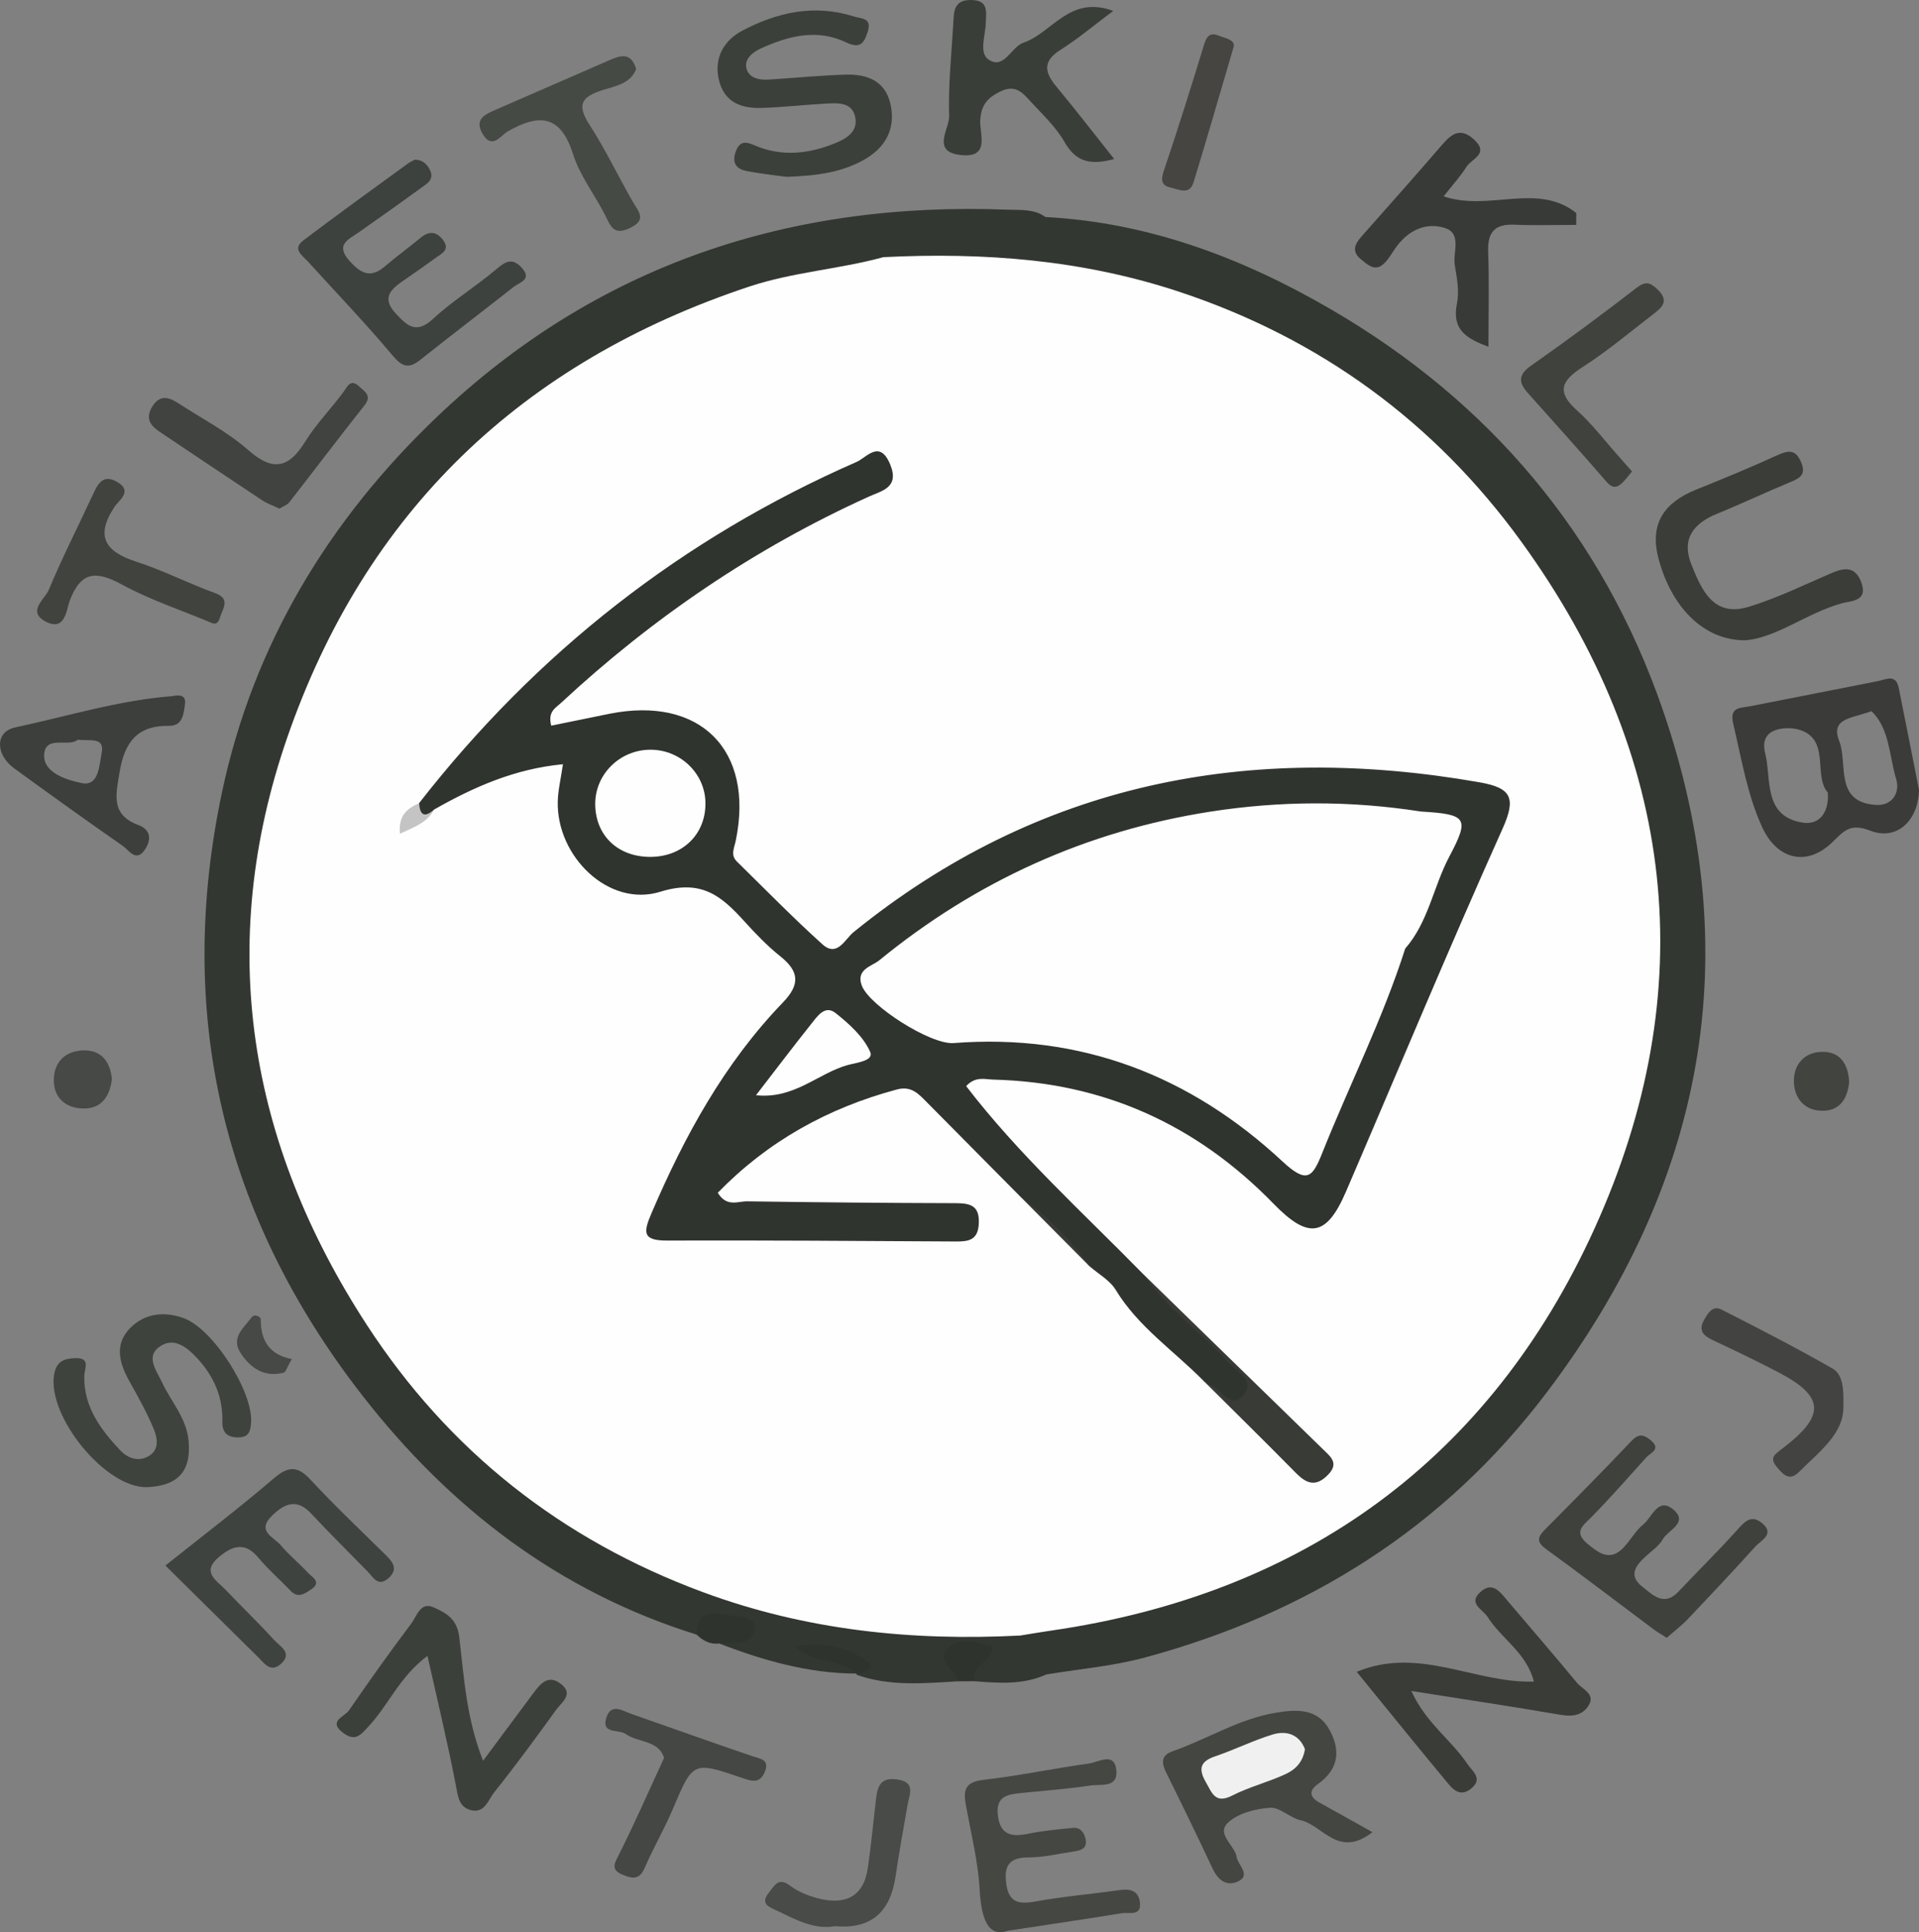 <?xml version="1.0" encoding="UTF-8"?>
<svg xmlns="http://www.w3.org/2000/svg" xmlns:xlink="http://www.w3.org/1999/xlink" version="1.1" id="Layer_1" x="0px" y="0px" width="124.563px" height="125.421px" viewBox="0 0 124.563 125.421" xml:space="preserve">
<rect x="0" y="0" width="124.563" height="125.421" fill="#808080" stroke="none"/>
<g>
	<path fill-rule="evenodd" clip-rule="evenodd" fill="#323731" d="M107.894,45.968c-3.892-11.225-11.198-19.893-21.491-25.882   c-5.715-3.326-11.828-5.646-18.541-5.998c-0.727-0.533-1.596-0.443-2.406-0.475c-14.199-0.562-26.742,3.573-37.112,13.466   c-7.019,6.695-11.902,14.786-13.924,24.301c-3.063,14.414,0.034,27.552,9.105,39.208c5.689,7.311,12.756,12.736,21.696,15.52   c0.715-0.588,1.482-0.844,2.386-0.418c-0.155,0.562-0.831,0.484-1.008,0.961c2.899,1.125,5.915,1.984,9,1.984   c-0.001,0-0.002,0-0.004,0c-0.025,0-0.046-0.088-0.068-0.148c-0.353-0.567-0.813-0.883-1.517-1.049   c1.16,0.303,1.252,0.346,1.517,1.079c0.042,0.066,0.088,0.128,0.126,0.201c-0.019-0.002-0.036-0.003-0.055-0.005   c2.169,0.772,4.4,0.55,6.625,0.423c0.466-0.488-0.486-1.559,0.727-1.766c0.524,0.527-0.414,1.276,0.273,1.759   c1.589,0.125,3.178,0.252,4.691-0.436c2.125-0.354,4.296-0.533,6.365-1.09c10.59-2.854,19.463-8.412,26.118-17.213   C110.596,76.909,113.468,62.047,107.894,45.968z M106.415,67.748c-2.581,18.594-17.123,33.476-35.732,36.981   c-1.584,0.298-3.23,0.427-4.671,1.26c-0.915-0.735-2.048-0.488-3.094-0.496c-3.493-0.026-6.943-0.081-10.407-0.87   c-16.966-3.865-28.075-14.142-33.569-30.515c-1.867-5.562-2.323-11.298-1.647-17.226c1.292-11.328,6.498-20.51,14.711-28.08   c6.725-6.197,14.736-9.875,23.842-11.078c0.474-0.062,0.984-0.12,1.275-0.489c1.421,0.15,2.844,0.077,4.261,0.046   c5.645-0.121,11.088,0.843,16.374,2.817C97.127,27.333,109.34,46.676,106.415,67.748z"></path>
	<path fill-rule="evenodd" clip-rule="evenodd" fill="#3E433E" d="M9.514,96.536c-2.664,0.047-6.424-4.559-6.007-7.273   c0.135-0.88,0.625-1.074,1.355-1.102c1.053-0.039,0.619,0.648,0.609,1.179c-0.037,1.983,1.059,3.447,2.324,4.796   c0.471,0.502,1.149,0.771,1.817,0.405c0.748-0.409,0.616-1.183,0.37-1.774c-0.442-1.066-1.009-2.084-1.576-3.093   c-0.659-1.173-1.001-2.392,0.023-3.448c0.938-0.966,2.195-1.127,3.479-0.668c1.914,0.682,4.513,4.754,4.39,6.762   c-0.035,0.58-0.137,0.961-0.793,0.983c-0.712,0.023-1.092-0.282-1.072-1.022c0.043-1.58-0.544-2.919-1.591-4.069   c-0.642-0.705-1.473-1.413-2.377-0.866c-1.085,0.654-0.319,1.594,0.057,2.396c0.591,1.262,1.592,2.308,1.723,3.815   C12.424,95.625,11.425,96.462,9.514,96.536z"></path>
	<path fill-rule="evenodd" clip-rule="evenodd" fill="#3C403B" d="M51.052,11.478c-0.647-0.091-1.643-0.191-2.619-0.382   c-0.696-0.137-0.938-0.594-0.659-1.3c0.248-0.632,0.62-0.617,1.169-0.378c1.793,0.784,3.582,0.579,5.335-0.151   c0.717-0.299,1.409-0.752,1.239-1.642c-0.183-0.96-1.045-0.947-1.802-0.906c-1.412,0.076-2.819,0.236-4.23,0.287   c-1.354,0.048-2.492-0.344-2.832-1.867c-0.321-1.44,0.389-2.544,1.521-3.144c2.253-1.191,4.669-1.739,7.227-0.934   c0.536,0.169,1.22,0.08,0.917,1.022c-0.25,0.777-0.523,1.086-1.409,0.663c-1.882-0.898-3.742-0.414-5.524,0.402   c-0.523,0.239-1.107,0.681-0.922,1.327c0.179,0.622,0.854,0.729,1.467,0.69c1.66-0.105,3.317-0.273,4.979-0.321   c1.341-0.04,2.525,0.386,2.879,1.856c0.375,1.559-0.243,2.804-1.593,3.605C54.73,11.176,53.079,11.411,51.052,11.478z"></path>
	<path fill-rule="evenodd" clip-rule="evenodd" fill="#3E423F" d="M26.934,10.363c0.461,0.014,0.765,0.248,0.966,0.653   c0.316,0.638-0.17,0.897-0.562,1.181c-1.342,0.97-2.689,1.934-4.047,2.883c-0.678,0.475-1.554,0.794-0.599,1.86   c0.72,0.804,1.355,1.154,2.283,0.356c0.754-0.648,1.565-1.229,2.329-1.866c0.578-0.482,1.076-0.38,1.478,0.181   c0.442,0.618-0.129,0.858-0.511,1.135c-0.671,0.487-1.35,0.967-2.035,1.435c-0.814,0.556-1.512,1.12-0.566,2.146   c0.719,0.781,1.323,1.409,2.438,0.373c1.27-1.181,2.781-2.097,4.106-3.224c0.602-0.512,1.043-0.762,1.643-0.107   c0.717,0.784-0.129,0.951-0.517,1.256c-2.01,1.583-4.047,3.133-6.05,4.727c-0.751,0.598-1.172,0.48-1.808-0.277   c-1.753-2.088-3.643-4.06-5.478-6.079c-0.37-0.406-1.065-0.823-0.314-1.392c2.244-1.701,4.532-3.343,6.807-5.004   C26.629,10.502,26.788,10.44,26.934,10.363z"></path>
	<path fill-rule="evenodd" clip-rule="evenodd" fill="#383A37" d="M93.708,12.747c2.959,1,6.086-0.931,8.612,1.084   c-0.003,0.255-0.006,0.511-0.008,0.767c-1.332,0-2.666,0.045-3.996-0.013c-1.289-0.057-1.768,0.479-1.719,1.762   c0.072,1.979,0.019,3.963,0.019,6.163c-1.435-0.54-2.392-1.095-2.044-2.816c0.158-0.786-0.002-1.661-0.141-2.474   c-0.142-0.835,0.482-2.065-0.643-2.42c-1.279-0.403-2.43,0.182-3.226,1.326c-0.281,0.405-0.535,0.895-0.93,1.138   c-0.479,0.294-0.921-0.131-1.3-0.44c-0.621-0.505-0.385-0.989,0.048-1.479c1.757-1.985,3.521-3.965,5.25-5.974   c0.624-0.725,1.195-1.097,2.048-0.315c1.018,0.932-0.156,1.245-0.481,1.76C94.805,11.439,94.299,11.993,93.708,12.747z"></path>
	<path fill-rule="evenodd" clip-rule="evenodd" fill="#3C403B" d="M27.747,107.487c-1.804,1.342-2.529,3.191-3.819,4.574   c-0.491,0.525-0.838,1.01-1.614,0.453c-1.085-0.779,0.053-1.076,0.333-1.482c1.316-1.911,2.661-3.803,4.057-5.656   c0.353-0.468,0.582-1.424,1.437-1.042c0.78,0.349,1.523,0.726,1.666,1.905c0.314,2.6,0.449,5.263,1.549,8.057   c1.206-1.621,2.228-2.998,3.251-4.373c0.467-0.627,0.982-1.27,1.818-0.604c0.836,0.668,0.021,1.187-0.316,1.655   c-1.307,1.813-2.63,3.617-4.024,5.362c-0.375,0.47-0.609,1.338-1.435,1.182c-0.888-0.17-0.926-0.939-1.077-1.72   C29.044,113.069,28.39,110.364,27.747,107.487z"></path>
	<path fill-rule="evenodd" clip-rule="evenodd" fill="#3A3C38" d="M88.063,108.521c4.072-1.682,7.65,0.757,11.503,0.634   c-0.48-1.884-2.116-2.778-2.999-4.19c-0.312-0.498-1.283-0.863-0.5-1.6c0.805-0.758,1.309-0.023,1.801,0.56   c1.498,1.773,3.023,3.522,4.498,5.315c0.363,0.441,1.312,0.746,0.669,1.586c-0.445,0.582-1.081,0.598-1.802,0.475   c-3.091-0.529-6.193-0.996-9.622-1.537c0.935,2.068,2.573,3.16,3.609,4.7c0.354,0.526,1.079,0.989,0.259,1.646   c-0.761,0.607-1.239-0.045-1.648-0.536C91.981,113.348,90.165,111.097,88.063,108.521z"></path>
	<path fill-rule="evenodd" clip-rule="evenodd" fill="#434641" d="M89.084,118.929c-2.219,1.735-3.229-0.461-4.648-0.771   c-0.701-0.153-1.363-0.861-2.006-0.814c-0.947,0.07-2.084,0.359-2.732,0.98c-0.772,0.741,0.475,1.476,0.58,2.24   c0.07,0.494,1.014,1.217-0.023,1.607c-0.703,0.267-1.221-0.186-1.547-0.883c-0.978-2.085-1.984-4.156-3.007-6.221   c-0.308-0.622-0.353-1.118,0.399-1.383c2.266-0.797,4.345-2.123,6.744-2.512c1.305-0.212,2.703-0.315,3.488,1.179   c0.722,1.376,0.508,2.53-0.792,3.46c-0.636,0.455-0.504,0.869,0.144,1.221C86.737,117.606,87.778,118.2,89.084,118.929z"></path>
	<path fill-rule="evenodd" clip-rule="evenodd" fill="#3B3D39" d="M113.262,41.564c-2.699,0-4.785-2.18-5.609-5.315   c-0.602-2.287,0.395-3.638,2.443-4.466c1.768-0.714,3.531-1.438,5.264-2.229c0.73-0.334,1.195-0.401,1.555,0.463   c0.324,0.778-0.062,1.01-0.676,1.265c-1.607,0.667-3.183,1.414-4.794,2.071c-1.549,0.631-2.317,1.653-1.651,3.307   c0.663,1.651,1.435,3.431,3.729,2.726c1.814-0.557,3.543-1.399,5.291-2.156c0.865-0.374,1.6-0.524,2.005,0.58   c0.455,1.237-0.691,1.19-1.246,1.345C117.256,39.799,115.293,41.42,113.262,41.564z"></path>
	<path fill-rule="evenodd" clip-rule="evenodd" fill="#3A3E39" d="M72.322,10.321c-1.62,0.451-2.517,0.132-3.228-1.109   c-0.567-0.992-1.453-1.809-2.238-2.666c-0.496-0.543-0.955-1.074-1.907-0.615c-0.86,0.416-1.255,0.882-1.321,1.858   c-0.061,0.891,0.684,2.487-1.264,2.275c-1.941-0.211-0.732-1.691-0.757-2.527c-0.059-1.992,0.15-3.992,0.269-5.988   C61.92,0.806,61.877-0.006,63.011,0c1.181,0.006,0.998,0.754,0.974,1.536c-0.025,0.805-0.469,1.927,0.217,2.354   c0.999,0.621,1.426-0.848,2.244-1.125c1.848-0.624,2.979-3.109,5.814-2.056c-1.268,0.947-2.295,1.814-3.42,2.525   c-1.182,0.746-1.039,1.464-0.263,2.396C69.792,7.088,70.948,8.593,72.322,10.321z"></path>
	<path fill-rule="evenodd" clip-rule="evenodd" fill="#3E413C" d="M108.189,106.313c-0.329-0.211-0.605-0.363-0.856-0.551   c-2.322-1.735-4.622-3.502-6.971-5.203c-0.721-0.521-0.5-0.849-0.018-1.334c1.871-1.882,3.738-3.77,5.563-5.695   c0.468-0.494,0.796-0.41,1.239-0.043c0.709,0.588-0.009,0.807-0.284,1.113c-1.164,1.295-2.313,2.605-3.532,3.848   c-0.551,0.562-1.223,0.974-0.303,1.746c0.734,0.617,1.477,1.191,2.358,0.264c0.456-0.479,0.78-1.103,1.287-1.509   c0.566-0.454,0.946-1.776,1.917-0.983c1.067,0.873-0.322,1.348-0.662,1.959c-0.232,0.417-0.682,0.719-1.05,1.053   c-0.671,0.609-1.238,1.266-0.263,2.029c0.684,0.535,1.406,1.303,2.346,0.3c1.242-1.325,2.546-2.595,3.758-3.946   c0.486-0.543,0.92-1.077,1.627-0.516c0.912,0.728-0.037,1.137-0.412,1.553c-1.439,1.597-2.916,3.161-4.397,4.72   C109.145,105.528,108.686,105.876,108.189,106.313z"></path>
	<path fill-rule="evenodd" clip-rule="evenodd" fill="#454742" d="M65.407,125.332c-1.264,0.433-1.708-0.751-1.818-2.685   c-0.104-1.816-0.553-3.614-0.883-5.415c-0.172-0.938-0.142-1.551,1.095-1.692c2.312-0.266,4.597-0.75,6.903-1.07   c0.616-0.086,1.662-0.797,1.763,0.489c0.087,1.112-1.042,0.846-1.696,0.943c-1.479,0.221-2.977,0.331-4.467,0.484   c-0.872,0.089-1.676,0.191-1.535,1.431c0.144,1.257,0.832,1.441,1.913,1.225c0.977-0.197,1.975-0.298,2.968-0.389   c0.494-0.045,0.742,0.326,0.822,0.765c0.1,0.555-0.291,0.695-0.73,0.759c-0.987,0.141-1.975,0.389-2.963,0.391   c-1.225,0.002-1.615,0.479-1.469,1.664c0.155,1.252,0.785,1.402,1.896,1.199c1.798-0.33,3.628-0.479,5.439-0.738   c0.658-0.094,1.213-0.01,1.336,0.722c0.168,1.012-0.688,0.698-1.171,0.776C70.676,124.54,68.538,124.854,65.407,125.332z"></path>
	<path fill-rule="evenodd" clip-rule="evenodd" fill="#3F433F" d="M10.737,101.623c2.487-1.985,4.792-3.737,6.985-5.618   c0.934-0.801,1.536-0.925,2.427,0.037c1.574,1.699,3.263,3.293,4.914,4.922c0.459,0.452,0.779,0.9,0.176,1.457   c-0.687,0.635-1.003-0.029-1.386-0.421c-1.219-1.243-2.457-2.469-3.645-3.741c-0.92-0.986-1.689-0.699-2.529,0.107   c-1.075,1.033,0.106,1.408,0.555,1.947c0.531,0.634,1.186,1.163,1.75,1.772c0.282,0.306,0.953,0.61,0.173,1.116   c-0.43,0.279-0.827,0.555-1.301,0.056c-0.687-0.724-1.45-1.38-2.085-2.144c-0.866-1.043-1.672-0.779-2.543-0.058   c-1.211,1.003-0.143,1.55,0.439,2.165c1.028,1.086,2.113,2.119,3.118,3.226c0.383,0.421,1.27,0.862,0.413,1.591   c-0.639,0.543-1.039-0.064-1.442-0.463C14.81,105.652,12.865,103.728,10.737,101.623z"></path>
	<path fill-rule="evenodd" clip-rule="evenodd" fill="#40433F" d="M18.139,33.015c-0.388-0.184-0.786-0.319-1.125-0.543   c-2.215-1.464-4.417-2.948-6.624-4.425c-0.618-0.413-0.98-0.881-0.508-1.651c0.485-0.791,1.065-0.628,1.68-0.228   c1.531,0.996,3.189,1.85,4.547,3.044c1.63,1.433,2.645,1.168,3.716-0.568c0.692-1.121,1.641-2.081,2.43-3.146   c0.304-0.41,0.49-0.96,1.082-0.394c0.327,0.313,0.823,0.576,0.325,1.203c-1.65,2.082-3.249,4.204-4.884,6.298   C18.64,32.782,18.381,32.864,18.139,33.015z"></path>
	<path fill-rule="evenodd" clip-rule="evenodd" fill="#464A45" d="M41.296,4.476c-0.362,0.967-1.386,1.119-2.171,1.369   c-1.402,0.445-1.698,0.962-0.854,2.262c1.035,1.596,1.85,3.333,2.802,4.984c0.382,0.662,0.945,1.181-0.206,1.722   c-1.077,0.507-1.25-0.189-1.6-0.872c-0.68-1.327-1.636-2.556-2.078-3.952c-0.817-2.582-2.235-2.601-4.241-1.453   C32.5,8.793,31.95,9.729,31.338,8.71c-0.597-0.994,0.177-1.299,0.883-1.607c2.429-1.06,4.859-2.115,7.288-3.175   C40.235,3.611,40.943,3.33,41.296,4.476z"></path>
	<path fill-rule="evenodd" clip-rule="evenodd" fill="#41433F" d="M13.621,40.386c-1.909-0.799-3.897-1.455-5.705-2.44   c-1.67-0.91-2.664-0.884-3.396,1.063c-0.204,0.542-0.279,2.005-1.546,1.343c-1.256-0.656-0.056-1.459,0.195-2.067   c0.856-2.069,1.882-4.067,2.823-6.103c0.333-0.722,0.662-1.46,1.627-0.891c1.017,0.6,0.096,1.183-0.185,1.608   c-1.28,1.939-0.591,2.914,1.431,3.568c1.732,0.561,3.371,1.405,5.086,2.028c0.854,0.311,0.66,0.769,0.419,1.334   C14.22,40.181,14.205,40.689,13.621,40.386z"></path>
	<path fill-rule="evenodd" clip-rule="evenodd" fill="#3F423D" d="M105.934,30.604c-0.232,0.277-0.413,0.531-0.635,0.743   c-0.346,0.332-0.643,0.359-1.012-0.067c-1.682-1.94-3.398-3.851-5.11-5.765c-0.616-0.689-0.638-1.189,0.214-1.786   c2.309-1.618,4.575-3.298,6.807-5.022c0.609-0.471,0.908-0.398,1.417,0.105c0.761,0.753,0.239,1.164-0.302,1.581   c-1.51,1.164-2.978,2.398-4.576,3.427c-1.371,0.882-1.741,1.602-0.373,2.822c0.984,0.879,1.792,1.958,2.678,2.949   C105.313,29.894,105.581,30.201,105.934,30.604z"></path>
	<path fill-rule="evenodd" clip-rule="evenodd" fill="#444743" d="M43.105,114.112c-0.351-1.166-1.688-0.985-2.497-1.557   c-0.449-0.316-1.585,0.029-1.252-1.049c0.305-0.988,1.059-0.449,1.646-0.245c2.592,0.903,5.176,1.833,7.774,2.718   c0.564,0.193,1.231,0.217,0.845,1.086c-0.327,0.734-0.846,0.549-1.455,0.342c-3.201-1.094-3.183-1.068-4.499,2.036   c-0.551,1.299-1.269,2.526-1.829,3.821c-0.335,0.773-0.795,0.682-1.397,0.439c-0.812-0.326-0.574-0.711-0.259-1.334   C41.192,118.368,42.09,116.308,43.105,114.112z"></path>
	<path fill-rule="evenodd" clip-rule="evenodd" fill="#434441" d="M119.655,91.233c0.065,1.822-1.558,2.983-2.886,4.322   c-0.616,0.622-1.033,0.149-1.419-0.308c-0.537-0.636-0.146-0.841,0.405-1.265c2.769-2.121,2.663-3.35-0.339-4.914   c-1.391-0.726-2.807-1.404-4.227-2.07c-0.615-0.289-0.971-0.62-0.576-1.321c0.252-0.446,0.557-0.961,1.128-0.671   c2.425,1.232,4.847,2.477,7.206,3.827C119.604,89.21,119.686,90.089,119.655,91.233z"></path>
	<path fill-rule="evenodd" clip-rule="evenodd" fill="#484B47" d="M54.215,125.032c-1.366,0.238-2.541-0.416-3.742-0.987   c-0.536-0.255-1.174-0.44-0.553-1.208c0.351-0.434,0.6-1.012,1.358-0.438c0.512,0.389,1.161,0.654,1.79,0.819   c1.719,0.45,2.978-0.021,3.263-1.963c0.217-1.476,0.352-2.962,0.527-4.444c0.095-0.791,0.247-1.454,1.344-1.308   c1.254,0.168,0.838,0.923,0.712,1.638c-0.275,1.551-0.548,3.103-0.782,4.66C57.798,124.044,56.62,125.244,54.215,125.032z"></path>
	<path fill-rule="evenodd" clip-rule="evenodd" fill="#464542" d="M80.09,2.997c-0.918,3.115-1.742,5.99-2.62,8.849   c-0.257,0.839-0.96,0.444-1.479,0.332c-0.637-0.137-0.641-0.516-0.438-1.116c0.903-2.672,1.748-5.364,2.572-8.062   c0.17-0.556,0.336-0.951,0.986-0.686C79.545,2.49,80.125,2.561,80.09,2.997z"></path>
	<path fill-rule="evenodd" clip-rule="evenodd" fill="#464945" d="M7.266,70.04c-0.137,1.156-0.708,1.953-1.89,1.916   c-1.108-0.034-1.906-0.688-1.882-1.886c0.024-1.161,0.763-1.849,1.899-1.886C6.599,68.146,7.146,68.927,7.266,70.04z"></path>
	<path fill-rule="evenodd" clip-rule="evenodd" fill="#424440" d="M120.03,70.241c-0.121,1.17-0.678,1.938-1.906,1.854   c-1.071-0.074-1.652-0.877-1.681-1.854c-0.032-1.131,0.665-1.941,1.821-1.964C119.481,68.253,119.974,69.116,120.03,70.241z"></path>
	<path fill-rule="evenodd" clip-rule="evenodd" fill="#464945" d="M18.945,88.219c-0.311,0.524-0.392,0.853-0.544,0.89   c-1.207,0.295-2.076-0.246-2.742-1.214c-0.726-1.054,0.151-1.675,0.666-2.374c0.212-0.287,0.604-0.023,0.602,0.107   C16.911,86.973,17.458,87.942,18.945,88.219z"></path>
	<path fill-rule="evenodd" clip-rule="evenodd" fill="#2F332D" d="M45.22,106.108c-0.028-1.902,1.414-1.295,2.338-1.226   c0.482,0.036,1.636,0.074,1.389,0.97c-0.305,1.109-1.512,0.672-2.35,0.84C46.04,106.731,45.605,106.479,45.22,106.108z"></path>
	<path fill-rule="evenodd" clip-rule="evenodd" fill="#2F332D" d="M62.223,109.138c-0.232-0.736-1.487-1.34-0.7-2.145   c0.716-0.732,1.857-0.393,2.873-0.159c0.108,1.055-1.407,1.241-1.173,2.296C62.89,109.132,62.556,109.136,62.223,109.138z"></path>
	<path fill-rule="evenodd" clip-rule="evenodd" fill="#FEFEFE" d="M66.224,106.166c-7.04,0.364-13.908-0.341-20.588-2.813   c-9.2-3.404-16.512-9.184-21.822-17.346c-7.702-11.836-9.826-24.647-5.178-38.105c5.067-14.67,15.222-24.389,29.992-29.298   c2.856-0.949,5.843-1.127,8.713-1.911c6.53-0.33,12.944,0.172,19.212,2.25c9.152,3.034,16.583,8.481,22.187,16.207   c10.079,13.895,11.8,29.109,4.753,44.613c-6.795,14.947-18.857,23.715-35.299,26.088C67.536,105.945,66.88,106.061,66.224,106.166z   "></path>
	<path fill-rule="evenodd" clip-rule="evenodd" fill="#2F332D" d="M55.653,108.724c-0.946-1.128-2.616-0.553-4.046-1.854   c1.911-0.354,3.364,0.094,4.555,0.857c0.926,0.594-0.091,0.797-0.566,0.988C55.594,108.716,55.653,108.724,55.653,108.724z"></path>
	<path fill-rule="evenodd" clip-rule="evenodd" fill="#3B3C39" d="M123.247,44.651c-0.188-0.933-0.825-0.541-1.361-0.436   c-2.764,0.544-5.529,1.085-8.295,1.631c-0.619,0.123-1.352,0.02-1.086,1.138c0.537,2.257,0.902,4.571,1.869,6.691   c0.986,2.164,2.955,2.599,4.602,0.958c0.787-0.786,1.193-1.186,2.432-0.708c1.69,0.653,3.104-0.613,3.156-2.647   C124.153,49.206,123.706,46.927,123.247,44.651z M117.051,53.403c-2.641-0.391-2.051-2.847-2.474-4.521   c-0.444-1.758,1.522-1.7,2.138-1.534c2.152,0.583,0.947,2.989,1.929,4.1C118.737,52.806,118.04,53.549,117.051,53.403z    M121.803,52.25c-2.775-0.15-1.835-2.667-2.423-4.164c-0.578-1.473,0.833-1.452,2.097-1.923c1.18,1.126,1.15,2.897,1.602,4.401   C123.361,51.504,122.777,52.303,121.803,52.25z"></path>
	<path fill-rule="evenodd" clip-rule="evenodd" fill="#EFF0EF" d="M84.704,113.544c-0.141,0.902-0.68,1.35-1.265,1.621   c-1.124,0.521-2.354,0.824-3.454,1.387c-1.115,0.57-1.314-0.178-1.717-0.875c-0.486-0.849-0.375-1.336,0.602-1.667   c1.255-0.425,2.453-1.023,3.717-1.414C83.553,112.296,84.356,112.626,84.704,113.544z"></path>
	<path fill-rule="evenodd" clip-rule="evenodd" fill="#3C3F3C" d="M11.195,45.187c-3.485,0.268-6.821,1.308-10.211,2.031   c-1.3,0.277-1.303,1.751-0.06,2.659c2.337,1.705,4.69,3.389,7.062,5.044c0.389,0.272,0.836,1.064,1.405,0.252   c0.439-0.626,0.427-1.308-0.404-1.616c-1.822-0.676-1.464-1.981-1.223-3.438c0.317-1.909,1.124-3.037,3.201-3.002   c0.904,0.015,0.96-0.799,1.044-1.431C12.086,45.097,11.603,45.095,11.195,45.187z M6.595,48.898   c-0.158,0.772-0.163,2.166-1.3,1.933c-0.911-0.187-2.444-0.636-2.43-1.781c0.017-1.387,1.624-0.521,2.172-1.03   C5.861,48.108,6.817,47.815,6.595,48.898z"></path>
	<path fill-rule="evenodd" clip-rule="evenodd" fill="#393B36" d="M78.153,89.663c0.882-0.205,1.365,0.812,2.48,0.826   c-1.354-3.434-5.539-4.276-6.414-7.771c3.898,3.797,7.797,7.594,11.693,11.393c0.477,0.464,1.014,0.881,0.288,1.623   c-0.794,0.811-1.395,0.576-2.085-0.124C82.145,93.61,80.143,91.644,78.153,89.663z"></path>
	<path fill-rule="evenodd" clip-rule="evenodd" fill="#393B36" d="M66.201,77.645c2.138,0.88,3.663,2.368,4.505,4.535   C69.204,80.668,67.702,79.156,66.201,77.645z"></path>
	<path fill-rule="evenodd" clip-rule="evenodd" fill="#C5C4C4" d="M27.206,52.13c0.142,0.558,0.613,0.357,0.97,0.421   c-0.445,0.846-1.246,1.119-2.217,1.566C25.851,52.889,26.467,52.47,27.206,52.13z"></path>
	<path fill-rule="evenodd" clip-rule="evenodd" fill="#30342F" d="M96.022,50.778c-14.951-2.615-28.62,0.011-40.614,9.726   c-0.561,0.454-1.062,1.66-2.024,0.793c-1.911-1.722-3.711-3.568-5.549-5.371c-0.434-0.425-0.177-0.866-0.074-1.369   c1.21-5.884-2.325-9.404-8.217-8.222c-1.263,0.253-2.523,0.515-3.764,0.769c-0.234-0.91,0.27-1.136,0.627-1.468   c5.953-5.532,12.584-10.046,19.998-13.403c0.833-0.377,2.001-0.58,1.375-2.091c-0.677-1.635-1.53-0.442-2.165-0.164   c-11.347,4.968-20.794,12.39-28.409,22.152c0.046,0.779,0.344,0.977,0.97,0.421c2.578-1.468,5.25-2.648,8.365-2.942   c-0.137,0.942-0.315,1.666-0.336,2.394c-0.102,3.588,3.315,6.923,6.656,5.883c2.687-0.837,3.981,0.292,5.461,1.925   c0.725,0.8,1.482,1.589,2.323,2.261c1.229,0.982,1.311,1.821,0.174,3.001c-3.802,3.943-6.381,8.663-8.524,13.663   c-0.537,1.252-0.612,1.797,1,1.791c6.246-0.02,12.492,0.025,18.737,0.061c0.83,0.005,1.446-0.074,1.502-1.152   c0.062-1.209-0.577-1.334-1.54-1.336c-4.497-0.011-8.993-0.054-13.489-0.119c-0.602-0.01-1.334,0.399-1.914-0.556   c3.233-3.327,7.132-5.5,11.627-6.704c0.925-0.248,1.39,0.268,1.919,0.803c2.019,2.042,4.042,4.082,6.064,6.122   c1.73,1.284,3.256,2.772,4.505,4.535c0.582,0.511,1.334,0.92,1.718,1.552c1.471,2.42,3.808,3.971,5.729,5.932   c0.146,0.078,0.283,0.179,0.436,0.239c0.697,0.278,1.272,1.589,2.076,0.707c0.909-0.999-0.393-1.571-0.936-2.179   c-1.762-1.974-3.984-3.507-5.51-5.713c-3.912-3.997-8.084-7.757-11.505-12.217c0.604-0.656,1.218-0.437,1.755-0.423   c7.174,0.183,13.219,2.938,18.203,8.063c2.259,2.324,3.43,2.15,4.693-0.785c3.382-7.859,6.664-15.764,10.168-23.568   C98.441,51.77,98.085,51.139,96.022,50.778z M42.171,55.622c-2.063-0.016-3.49-1.372-3.535-3.359   c-0.044-1.982,1.596-3.613,3.618-3.597c1.922,0.015,3.498,1.538,3.536,3.417C45.832,54.146,44.306,55.638,42.171,55.622z    M54.995,69.142c-1.908,0.542-3.447,2.217-5.923,1.951c1.294-1.677,2.421-3.164,3.583-4.624c0.396-0.497,0.891-1.261,1.586-0.707   c0.878,0.698,1.806,1.532,2.242,2.517C56.747,68.873,55.564,68.979,54.995,69.142z M94.075,55.602   c-1.035,1.956-1.355,4.248-2.862,5.971c-1.454,4.555-3.612,8.825-5.378,13.252c-0.636,1.596-0.99,2.054-2.587,0.568   c-5.978-5.564-13.075-8.328-21.35-7.685c-1.49,0.116-5.469-2.427-5.96-3.733c-0.399-1.063,0.668-1.256,1.129-1.633   c6.292-5.15,13.482-8.408,21.509-9.658c4.525-0.705,9.099-0.72,13.648-0.007C95.225,52.86,95.407,53.086,94.075,55.602z"></path>
</g>
</svg>
